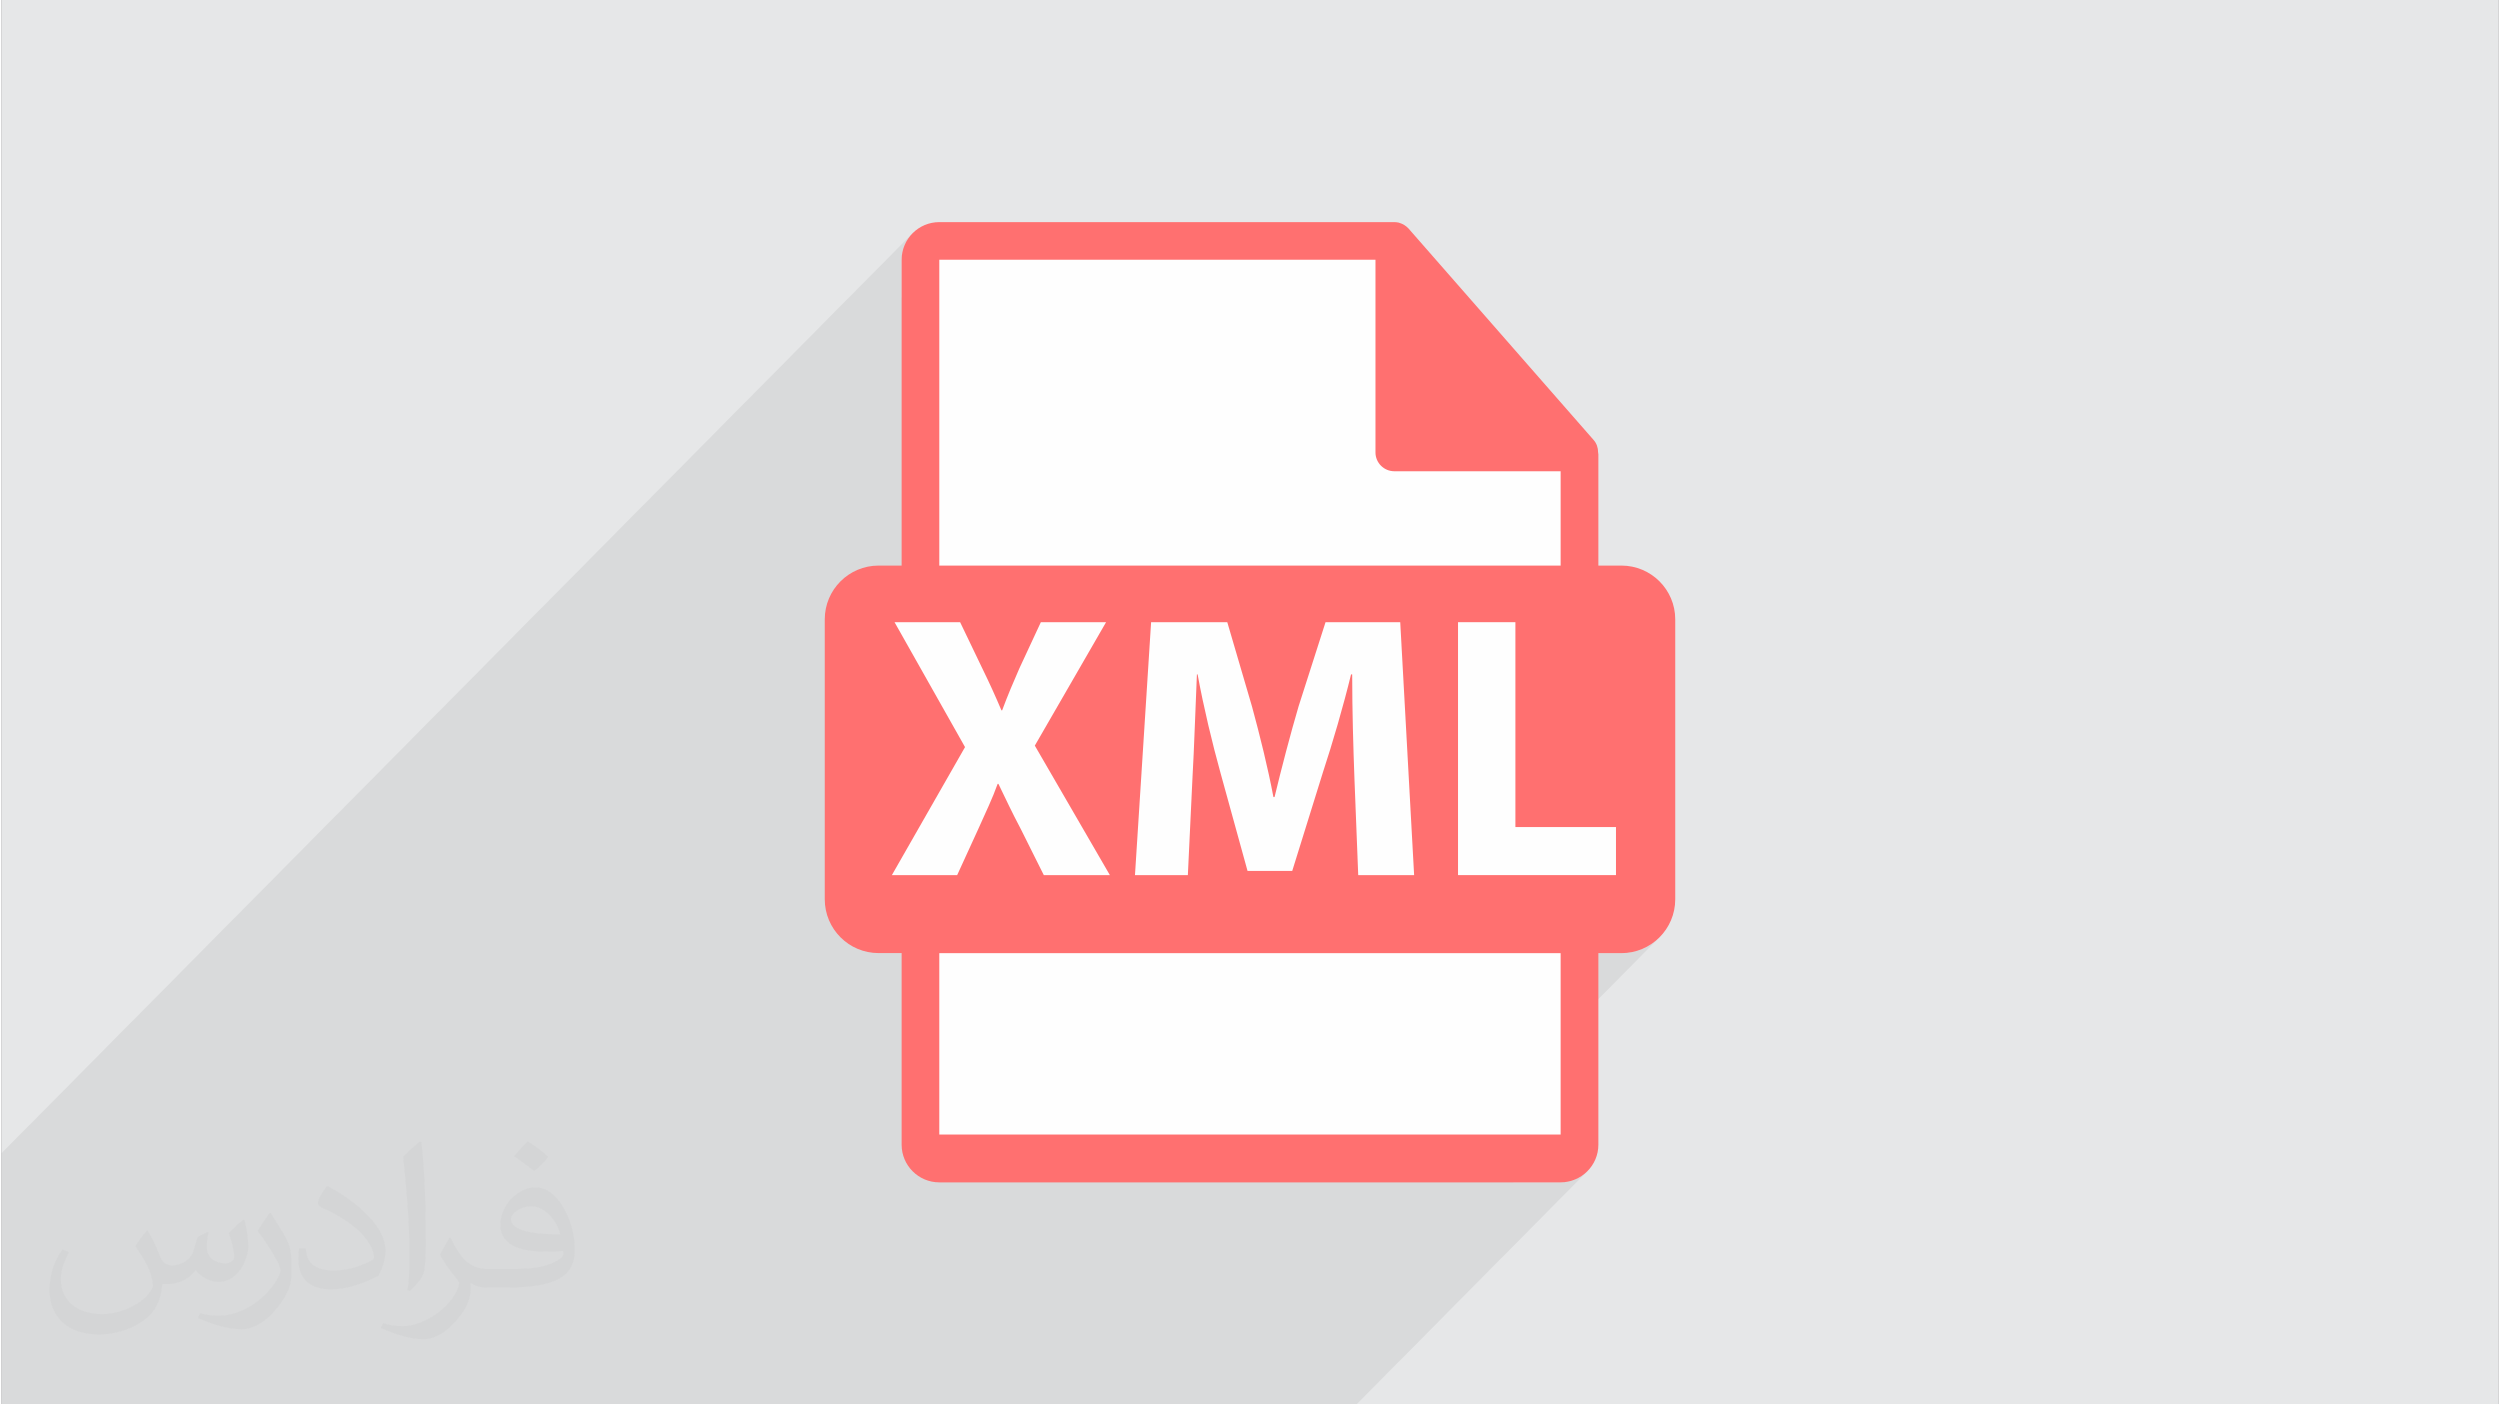 <?xml version="1.0" encoding="UTF-8"?>
<!DOCTYPE svg PUBLIC "-//W3C//DTD SVG 1.0//EN" "http://www.w3.org/TR/2001/REC-SVG-20010904/DTD/svg10.dtd">
<!-- Creator: CorelDRAW 2017 -->
<svg xmlns="http://www.w3.org/2000/svg" xml:space="preserve" width="356px" height="200px" version="1.0" shape-rendering="geometricPrecision" text-rendering="geometricPrecision" image-rendering="optimizeQuality" fill-rule="evenodd" clip-rule="evenodd"
viewBox="0 0 35600 20025"
 xmlns:xlink="http://www.w3.org/1999/xlink">
 <rect x="0" y="0" width="35600" height="20025" fill="#808080" stroke="none"/>
 <g id="Layer_x0020_1">
  <g id="_2954916711392">
   <g>
    <path fill="#E6E7E8" d="M0 0l35600 0 0 20025 -35600 0 0 -20025z"/>
    <path fill="#373435" fill-opacity="0.078" d="M21916 13590l1102 -1113 0 -685 -1434 0 0 -2921 -154 0 799 -807 0 -1345 -2371 0 -54 -6 -51 -15 -45 -25 -40 -33 -33 -39 -25 -46 -15 -50 -6 -54 0 -2748 -6219 0 -537 543 0 -543 11 -108 31 -100 50 -91 66 -80 -12991 13118 0 3583 19317 0 3292 -3324 -80 65 -91 50 -101 31 -108 11 -676 0 676 -682 0 -1389 1409 -1422 -55 49 -59 45 -63 38 -67 32 -71 26 -73 19 -76 12 -79 4 -328 0 -538 542 0 -542 -313 0z"/>
    <g>
     <path fill="#FF7070" fill-rule="nonzero" d="M23095 8064l-328 0 0 -1586c0,-10 -2,-21 -4,-30 0,-63 -20,-125 -63,-174l-2640 -3016c-1,0 -2,-1 -2,-2 -16,-17 -34,-32 -53,-44 -6,-4 -12,-7 -18,-11 -17,-9 -35,-17 -53,-22 -5,-1 -9,-3 -14,-5 -20,-4 -41,-7 -62,-7l-6488 0c-296,0 -537,241 -537,536l0 4361 -328 0c-424,0 -768,343 -768,767l0 3990c0,425 344,768 768,768l328 0 0 2732c0,296 241,537 537,537l8859 0c296,0 538,-241 538,-537l0 -2731 328 0c424,0 768,-344 768,-768l0 -3991c0,-424 -344,-767 -768,-767z"/>
     <path fill="#FEFEFE" fill-rule="nonzero" d="M22229 16176l-8859 0 0 -2586 8859 0 0 2586z"/>
     <path fill="#FEFEFE" fill-rule="nonzero" d="M13370 3703l6219 0 0 2748c0,148 121,268 269,268l2371 0 0 1345 -8859 0 0 -4361z"/>
     <g>
      <path fill="#FEFEFE" fill-rule="nonzero" d="M23018 12477l-2252 0 0 -3606 818 0 0 2921 1434 0 0 685z"/>
      <path fill="#FEFEFE" fill-rule="nonzero" d="M12694 12477l1043 -1825 -1005 -1781 935 0 316 658c107,219 187,396 273,599l10 0c86,-230 155,-390 246,-599l306 -658 930 0 -1016 1760 1070 1846 -942 0 -326 -653c-134,-252 -219,-439 -321,-648l-11 0c-74,209 -166,396 -278,648l-299 653 -931 0z"/>
      <path fill="#FEFEFE" fill-rule="nonzero" d="M20140 12477l-797 0 -54 -1380c-16,-434 -32,-958 -32,-1482l-16 0c-112,460 -262,973 -401,1396l-438 1407 -637 0 -385 -1396c-117,-423 -241,-936 -327,-1407l-10 0c-22,487 -38,1043 -64,1492l-65 1370 -754 0 230 -3606 1086 0 353 1204c113,416 225,866 305,1289l16 0c101,-418 225,-893 343,-1294l384 -1199 1065 0 198 3606z"/>
     </g>
    </g>
   </g>
   <path fill="#373435" fill-opacity="0.031" d="M2082 17547c68,103 112,202 155,312 32,64 49,183 199,183 44,0 107,-14 163,-45 63,-33 111,-83 136,-159l60 -202 146 -72 10 10c-20,76 -25,149 -25,206 0,169 146,233 262,233 68,0 129,-33 129,-95 0,-80 -34,-216 -78,-338 68,-68 136,-136 214,-191l12 6c34,144 53,286 53,381 0,93 -41,196 -75,264 -70,132 -194,237 -344,237 -114,0 -241,-57 -328,-163l-5 0c-82,102 -208,194 -412,194l-63 0c-10,134 -39,229 -83,314 -121,237 -480,404 -818,404 -470,0 -706,-272 -706,-633 0,-223 73,-431 185,-578l92 38c-70,134 -116,261 -116,385 0,338 274,499 592,499 293,0 657,-187 723,-404 -25,-237 -114,-349 -250,-565 41,-72 94,-144 160,-221l12 0zm5421 -1274c99,62 196,136 291,220 -53,75 -119,143 -201,203 -95,-77 -190,-143 -287,-213 66,-74 131,-146 197,-210zm51 926c-160,0 -291,105 -291,183 0,167 320,219 703,217 -48,-196 -216,-400 -412,-400zm-359 895c208,0 390,-6 529,-41 155,-40 286,-118 286,-172 0,-14 0,-31 -5,-45 -87,8 -187,8 -274,8 -281,0 -498,-64 -582,-222 -22,-44 -37,-93 -37,-149 0,-153 66,-303 182,-406 97,-85 204,-138 313,-138 197,0 354,158 464,408 60,136 102,293 102,491 0,132 -37,243 -119,326 -153,148 -435,204 -867,204l-196 0 0 0 -51 0c-107,0 -184,-19 -245,-66l-10 0c3,25 5,49 5,72 0,97 -32,221 -97,320 -192,286 -400,410 -580,410 -182,0 -405,-70 -606,-161l36 -70c65,27 155,45 279,45 325,0 752,-313 805,-618 -12,-25 -33,-58 -65,-93 -95,-113 -155,-208 -211,-307 48,-95 92,-171 133,-240l17 -2c139,283 265,446 546,446l44 0 0 0 204 0zm-1408 299c24,-130 27,-276 27,-413l0 -202c0,-377 -49,-926 -88,-1282 68,-75 163,-161 238,-219l22 6c51,450 63,971 63,1452 0,126 -5,249 -17,340 -7,114 -73,200 -214,332l-31 -14zm-1449 -596c7,177 94,317 398,317 189,0 349,-49 526,-134 32,-14 49,-33 49,-49 0,-111 -85,-258 -228,-392 -139,-126 -323,-237 -495,-311 -59,-25 -78,-52 -78,-77 0,-51 68,-158 124,-235l19 -2c197,103 418,256 580,427 148,157 240,316 240,489 0,128 -38,249 -102,361 -215,109 -446,192 -674,192 -277,0 -466,-130 -466,-436 0,-33 0,-84 12,-150l95 0zm-501 -503l173 278c63,103 121,215 121,392l0 227c0,183 -117,379 -306,573 -148,132 -279,188 -400,188 -180,0 -386,-56 -624,-159l27 -70c75,20 162,37 269,37 342,-2 692,-252 852,-557 19,-35 27,-68 27,-91 0,-35 -20,-74 -34,-109 -88,-165 -185,-315 -292,-454 56,-88 112,-173 173,-257l14 2z"/>
  </g>
 </g>
</svg>
